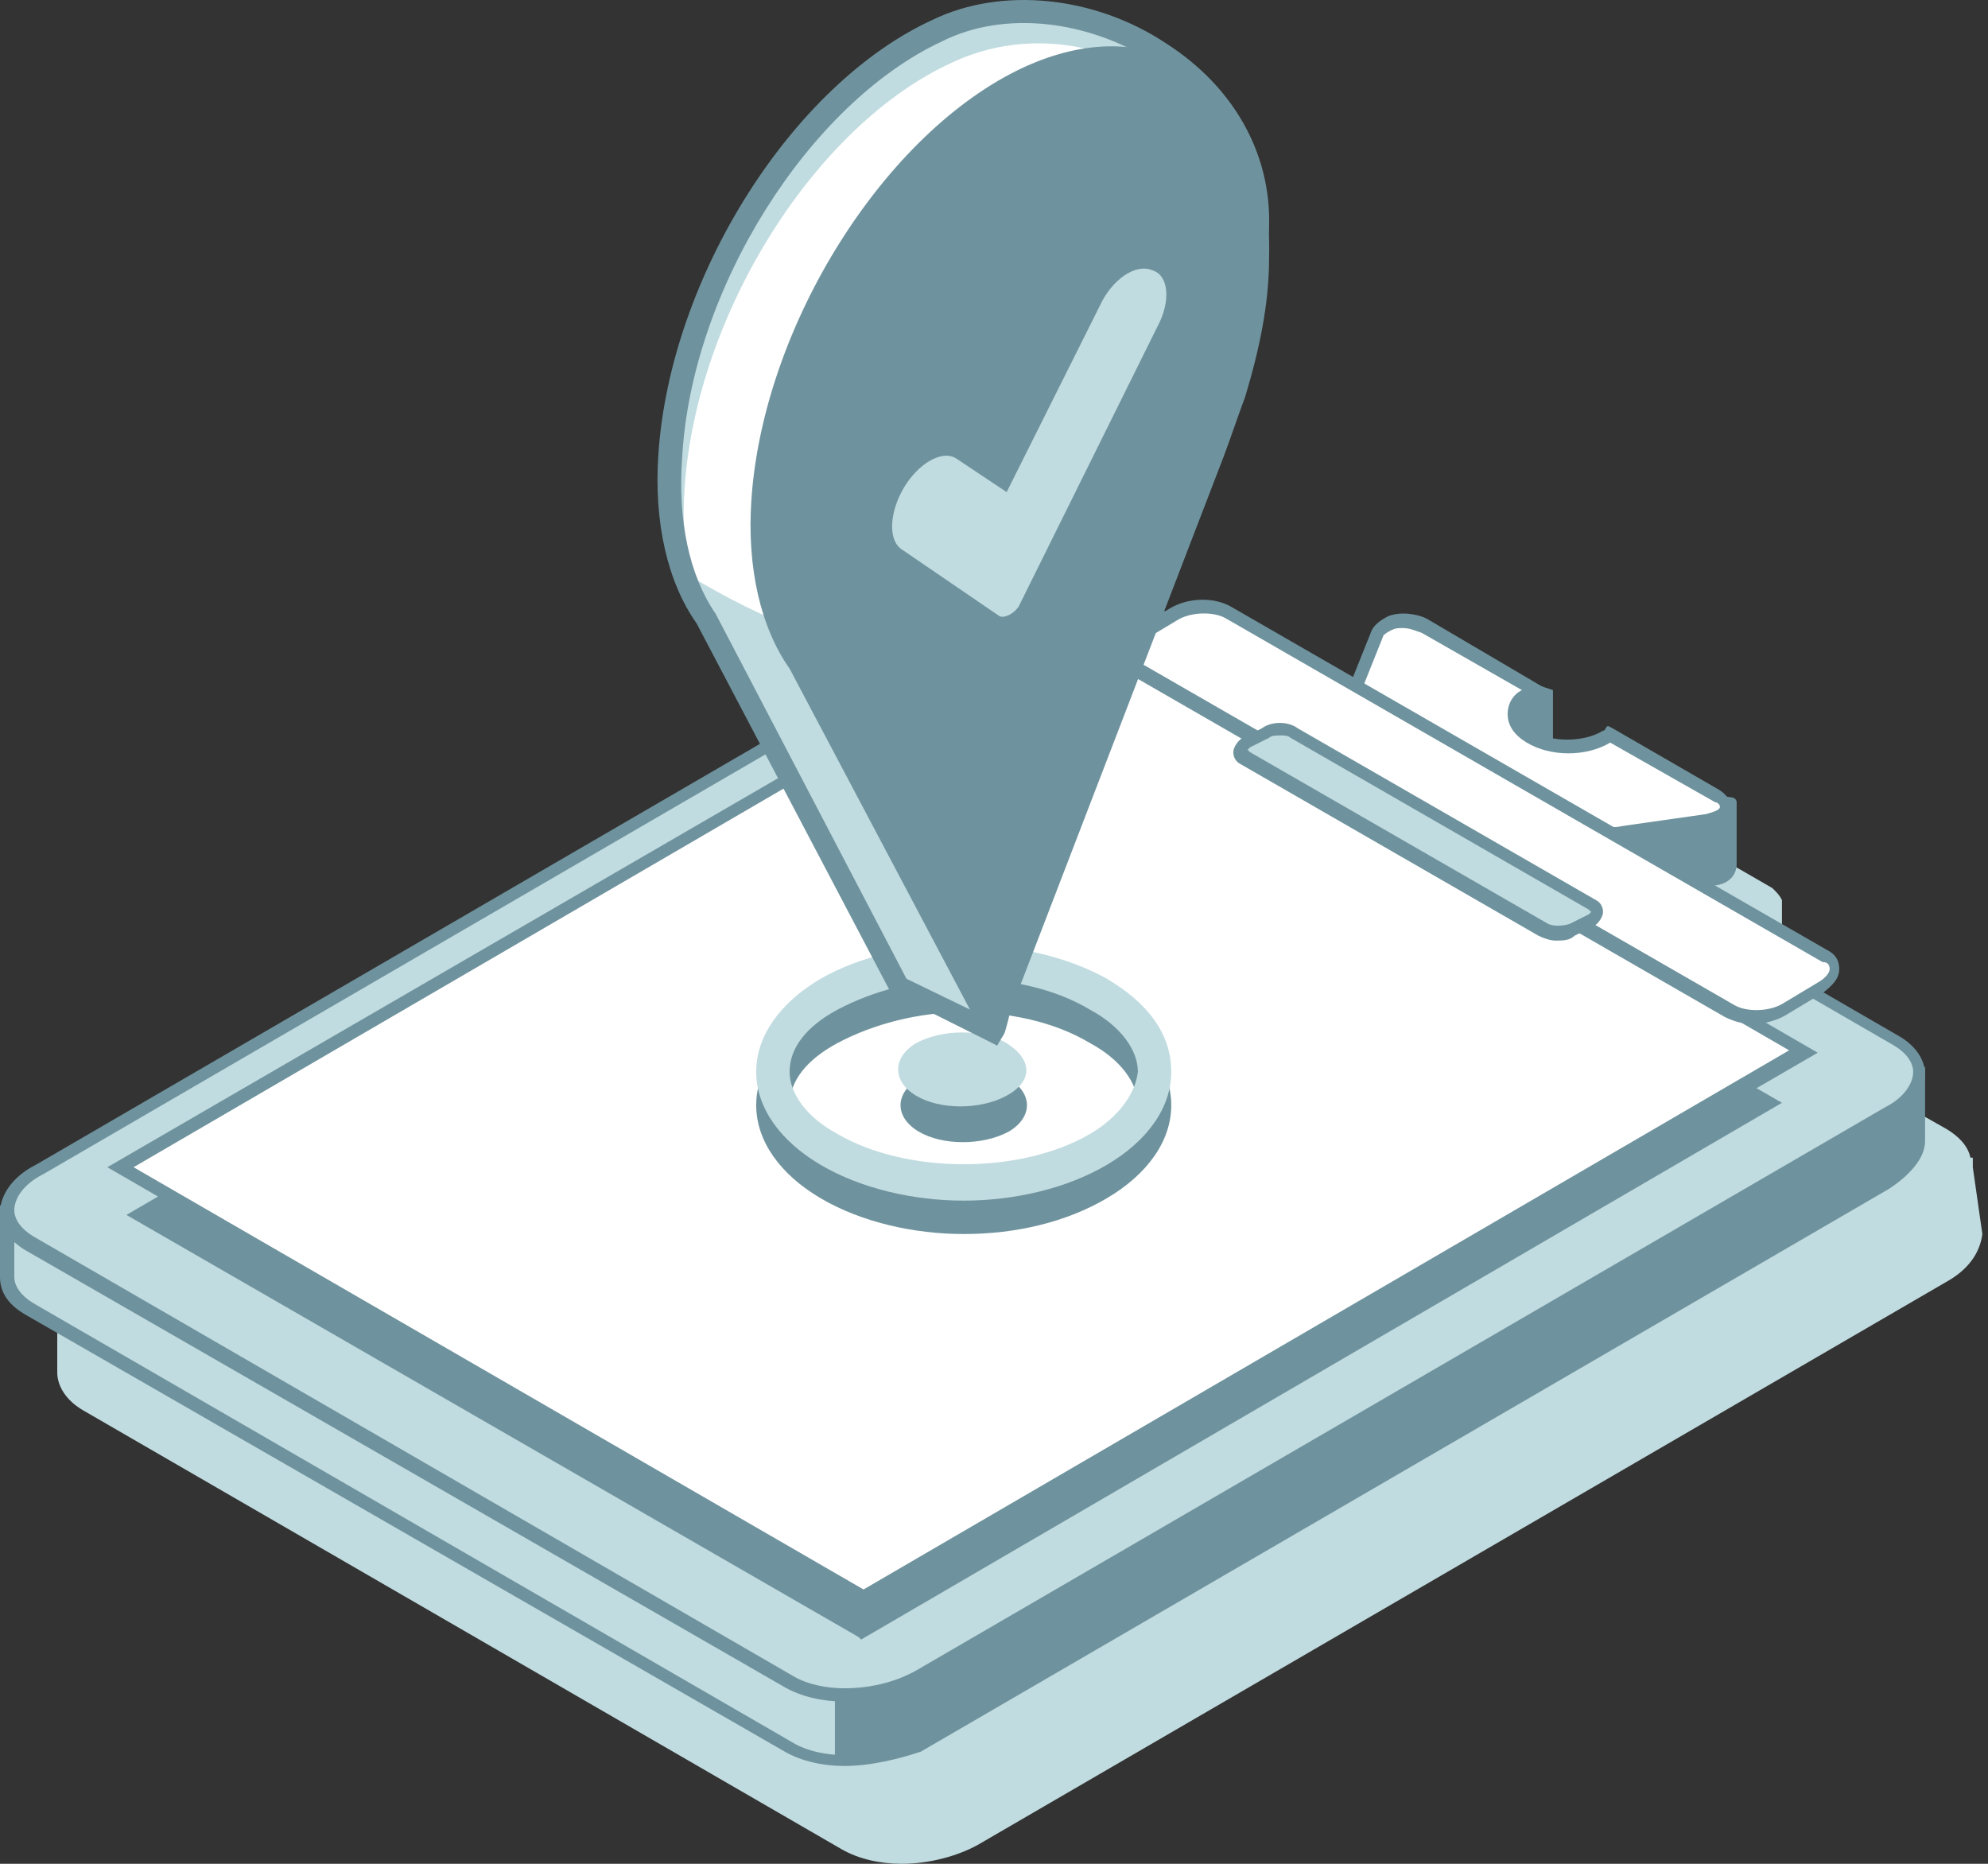 <?xml version="1.0" encoding="UTF-8"?> <svg xmlns="http://www.w3.org/2000/svg" width="96" height="90" viewBox="0 0 96 90" fill="none"><rect x="0" y="0" width="96" height="90" fill="#333333" stroke="none"/> <path d="M95.266 56.363V55.903H95.151C95.035 55.327 94.575 54.866 93.999 54.52L90.543 52.562C91.004 52.216 91.349 51.871 91.349 51.41C91.349 51.064 91.119 50.719 90.773 50.488L85.474 47.378C85.82 47.148 86.05 46.917 86.05 46.572V43.577V43.462C85.935 43.231 85.82 43.116 85.589 42.886L80.406 39.891L80.175 39.775L80.06 39.891C80.06 39.891 79.945 39.891 79.945 40.006C79.254 40.351 78.217 40.466 77.295 40.351V38.047L71.421 34.592C70.96 34.361 70.153 34.246 69.577 34.476C69.232 34.592 68.886 34.822 68.771 35.167L67.965 37.241L62.205 33.9C61.399 33.44 60.132 33.44 59.21 34.016L58.98 34.131L57.828 33.44C56.1 32.518 53.22 32.633 51.261 33.67L4.493 60.856C3.571 61.432 2.995 62.123 2.88 62.814H2.765V63.16V66.27C2.765 66.961 3.225 67.652 4.032 68.113L40.664 89.309C41.47 89.77 42.507 90 43.544 90C44.811 90 46.193 89.654 47.23 89.079L93.999 61.893C95.035 61.317 95.611 60.51 95.727 59.589L95.266 56.363Z" fill="#C1DCE0"></path> <path d="M92.616 53.138C92.616 53.138 92.616 53.023 92.616 53.138V51.755H91.695C91.579 51.755 91.579 51.64 91.464 51.64L54.833 30.445C53.22 29.523 50.455 29.638 48.612 30.675L1.843 57.861C1.498 58.091 1.267 58.206 1.037 58.437H0.346V61.662C0.346 62.238 0.691 62.814 1.382 63.16L38.014 84.356C39.627 85.277 42.392 85.162 44.235 84.125L91.004 56.939C91.925 56.363 92.501 55.672 92.501 54.981V54.175V53.138H92.616Z" fill="#C1DCE0"></path> <path d="M92.616 54.866V54.059V53.138C92.616 53.138 92.616 53.138 92.616 53.023V51.64H91.695C91.579 51.64 91.579 51.525 91.464 51.525L77.871 43.692C76.835 43.692 76.144 43.807 75.798 43.922C73.84 44.613 42.737 62.699 42.161 65.464C41.585 68.228 40.318 81.936 40.318 81.936V85.047C41.7 85.162 43.083 84.816 44.235 84.125L91.004 56.939C92.04 56.363 92.616 55.557 92.616 54.866Z" fill="#6F939E"></path> <path d="M40.779 85.277C39.742 85.277 38.705 85.047 37.899 84.586L1.267 63.505C0.461 63.044 0 62.468 0 61.662V58.206H0.922C1.152 57.976 1.382 57.746 1.728 57.63L48.497 30.445C50.455 29.293 53.335 29.177 55.063 30.214L91.695 51.41C91.695 51.41 91.81 51.41 91.81 51.525H92.962V55.096C92.962 55.903 92.271 56.709 91.234 57.4L44.465 84.586C43.428 84.931 42.046 85.277 40.779 85.277ZM0.691 58.782V61.662C0.691 62.123 1.037 62.584 1.613 62.929L38.245 84.125C39.742 85.047 42.392 84.931 44.235 83.895L91.004 56.709C91.81 56.248 92.386 55.557 92.386 54.981V53.138V52.101H91.695H91.579C91.464 51.986 91.464 51.986 91.464 51.986L54.833 30.79C53.335 29.869 50.685 29.984 48.842 31.02L2.073 58.206C1.728 58.322 1.498 58.552 1.267 58.782L1.152 58.898H0.691V58.782Z" fill="#6F939E"></path> <path d="M38.014 81.245L1.382 60.05C-0.23 59.128 1.07288e-05 57.515 1.843 56.478L48.612 29.293C50.455 28.256 53.22 28.141 54.833 29.062L91.464 50.258C93.077 51.179 92.847 52.792 91.004 53.829L44.235 81.015C42.507 82.052 39.627 82.167 38.014 81.245Z" fill="#C1DCE0"></path> <path d="M40.779 82.167C39.742 82.167 38.705 81.936 37.899 81.476L1.267 60.395C0.461 59.934 0 59.243 0 58.552C0 57.746 0.576 56.824 1.728 56.248L48.497 29.062C50.455 27.91 53.335 27.795 55.063 28.832L91.695 50.028C92.501 50.488 92.962 51.179 92.962 51.871C92.962 52.677 92.386 53.599 91.234 54.175L44.465 81.245C43.428 81.936 42.046 82.167 40.779 82.167ZM52.183 28.717C51.031 28.717 49.764 28.947 48.842 29.523L2.073 56.709C1.152 57.17 0.691 57.861 0.691 58.437C0.691 58.898 1.037 59.358 1.613 59.704L38.245 80.9C39.742 81.821 42.392 81.706 44.235 80.669L91.004 53.483C91.925 53.023 92.386 52.331 92.386 51.755C92.386 51.295 92.04 50.834 91.464 50.488L54.833 29.293C54.026 28.947 53.105 28.717 52.183 28.717Z" fill="#6F939E"></path> <path d="M41.585 79.172L41.47 79.056L6.105 58.667L50.57 32.748L50.685 32.864L86.05 53.253L41.585 79.172Z" fill="#6F939E"></path> <path d="M41.7 77.213L5.76 56.363L51.146 29.984L87.087 50.834L41.7 77.213Z" fill="white"></path> <path d="M41.7 77.559L41.585 77.444L5.184 56.363L51.261 29.638L51.377 29.753L87.778 50.834L41.7 77.559ZM6.451 56.363L41.7 76.753L86.396 50.719L51.146 30.329L6.451 56.363Z" fill="#6F939E"></path> <path d="M81.442 38.739V38.854L77.756 36.78C77.641 36.78 77.641 36.895 77.526 36.895C76.489 37.471 75.913 38.393 74.876 37.817C73.84 37.241 72.803 37.011 73.84 36.435C73.955 36.435 73.955 36.319 74.07 36.319L74.416 33.555L73.033 33.094L72.803 35.628L68.771 31.596C68.08 31.136 66.813 31.366 66.582 31.942L66.122 33.209H65.661V36.204C65.661 36.435 65.776 36.55 66.006 36.665L77.18 43.116C77.526 43.346 77.987 43.346 78.332 43.346L82.364 42.77C83.055 42.655 83.401 42.309 83.401 41.964V38.969L81.442 38.739Z" fill="#6F939E"></path> <path d="M77.987 43.577C77.641 43.577 77.18 43.461 76.95 43.346L65.776 36.895C65.661 36.78 65.546 36.665 65.43 36.55L65.315 36.665V32.748L65.891 32.864L66.352 31.827C66.467 31.596 66.698 31.366 67.158 31.136C67.734 30.905 68.541 31.02 69.001 31.251H69.117L72.688 34.822L72.918 32.633L74.992 33.324V36.78L74.416 36.55C74.3 36.55 74.3 36.665 74.185 36.665C74.07 36.78 73.955 36.78 73.955 36.78C74.07 36.895 74.3 37.011 74.531 37.126C74.761 37.241 74.992 37.356 75.222 37.471C75.798 37.817 76.144 37.587 76.835 37.011C77.065 36.78 77.295 36.665 77.641 36.435C77.641 36.435 77.756 36.435 77.756 36.319L77.871 36.204L78.102 36.319L81.327 38.163L83.631 38.508C83.746 38.508 83.862 38.623 83.862 38.739V41.733C83.862 42.309 83.401 42.77 82.594 42.77L78.563 43.346C78.102 43.577 77.987 43.577 77.987 43.577ZM65.891 36.089C65.891 36.204 66.006 36.319 66.122 36.319L77.295 42.77C77.526 42.886 77.871 43.001 78.332 42.886L82.364 42.309C82.825 42.194 83.055 42.079 83.055 41.849V39.199L81.788 38.969V39.314L77.871 37.011C77.641 37.126 77.411 37.356 77.18 37.471C76.489 37.932 75.798 38.508 74.876 37.932C74.646 37.817 74.416 37.702 74.185 37.587C73.609 37.356 73.264 37.126 73.148 36.665C73.148 36.319 73.494 36.089 73.724 35.974L74.185 36.204V33.67L73.379 33.209L73.148 35.974L68.656 31.481C68.31 31.251 67.85 31.251 67.389 31.366C67.158 31.481 67.043 31.596 67.043 31.596L66.467 33.094H66.122L65.891 36.089Z" fill="#6F939E"></path> <path d="M82.94 38.508L77.756 35.513C77.641 35.513 77.641 35.628 77.526 35.628C76.489 36.204 74.876 36.204 73.84 35.628C72.803 35.052 72.803 34.016 73.84 33.44C73.955 33.44 73.955 33.324 74.07 33.324L68.771 30.214C68.08 29.753 66.813 29.984 66.582 30.56L65.661 32.864C65.546 33.094 65.661 33.324 66.006 33.555L77.18 40.006C77.526 40.236 77.987 40.236 78.332 40.236L82.364 39.66C83.285 39.66 83.631 38.854 82.94 38.508Z" fill="white"></path> <path d="M77.987 40.582C77.641 40.582 77.18 40.466 76.95 40.351L65.776 33.9C65.315 33.67 65.085 33.209 65.315 32.748L66.237 30.445C66.352 30.214 66.582 29.984 67.043 29.753C67.619 29.523 68.425 29.638 68.886 29.869L74.761 33.324L74.185 33.555C74.07 33.555 74.07 33.67 73.955 33.67C73.609 33.9 73.379 34.131 73.379 34.476C73.379 34.822 73.609 35.052 73.955 35.283C74.876 35.859 76.489 35.859 77.411 35.283C77.411 35.283 77.526 35.283 77.526 35.167L77.641 35.052L77.871 35.167L83.055 38.163C83.401 38.393 83.631 38.739 83.631 39.084C83.516 39.545 83.055 39.89 82.364 40.006L78.332 40.582C78.102 40.582 77.987 40.582 77.987 40.582ZM67.734 30.329C67.504 30.329 67.389 30.329 67.158 30.445C66.928 30.56 66.813 30.675 66.813 30.675L65.891 32.979C65.891 33.094 66.006 33.209 66.122 33.324L77.295 39.775C77.526 39.89 77.871 40.006 78.332 39.89L82.364 39.315C82.825 39.199 83.055 39.084 83.055 38.969C83.055 38.854 82.94 38.739 82.825 38.739L77.756 35.859C76.604 36.55 74.876 36.55 73.724 35.859C73.148 35.513 72.803 35.052 72.803 34.476C72.803 34.016 73.033 33.555 73.494 33.324L68.656 30.56C68.31 30.445 68.08 30.329 67.734 30.329Z" fill="#6F939E"></path> <path d="M83.516 48.761L54.717 32.173C54.026 31.827 54.141 31.021 54.948 30.56L56.676 29.523C57.482 29.062 58.634 29.062 59.325 29.408L88.124 45.996C88.815 46.342 88.7 47.148 87.893 47.609L86.165 48.645C85.474 49.221 84.207 49.221 83.516 48.761Z" fill="white"></path> <path d="M84.668 49.452C84.207 49.452 83.746 49.336 83.285 49.106L54.487 32.518C54.026 32.288 53.911 31.942 53.911 31.596C53.911 31.136 54.257 30.79 54.717 30.445L56.445 29.408C57.367 28.832 58.634 28.832 59.44 29.293L88.239 45.881C88.7 46.111 88.815 46.456 88.815 46.802C88.815 47.263 88.469 47.608 88.008 47.954L86.281 48.991C85.935 49.221 85.244 49.452 84.668 49.452ZM83.746 48.53C84.322 48.876 85.474 48.876 86.165 48.415L87.893 47.378C88.239 47.148 88.354 46.917 88.354 46.802C88.354 46.572 88.239 46.456 88.008 46.456L59.21 29.869C58.634 29.523 57.482 29.523 56.791 29.984L55.063 31.02C54.717 31.251 54.602 31.481 54.602 31.596C54.602 31.827 54.717 31.942 54.948 31.942L83.746 48.53Z" fill="#6F939E"></path> <path d="M74.531 44.959L60.131 36.665C59.786 36.435 59.786 36.089 60.247 35.859L61.168 35.398C61.514 35.167 62.205 35.167 62.55 35.398L76.95 43.692C77.295 43.922 77.295 44.268 76.835 44.498L75.913 44.959C75.452 45.189 74.876 45.189 74.531 44.959Z" fill="#C1DCE0"></path> <path d="M75.107 45.42C74.876 45.42 74.531 45.305 74.3 45.189L59.901 36.895C59.671 36.78 59.556 36.55 59.556 36.319C59.556 36.089 59.786 35.743 60.016 35.628L60.938 35.167C61.399 34.822 62.205 34.822 62.666 35.167L77.065 43.462C77.295 43.577 77.411 43.807 77.411 44.037C77.411 44.268 77.18 44.613 76.95 44.729L76.028 45.189C75.798 45.42 75.452 45.42 75.107 45.42ZM61.859 35.513C61.629 35.513 61.399 35.513 61.283 35.628L60.362 36.089C60.247 36.204 60.247 36.204 60.247 36.204C60.247 36.204 60.247 36.204 60.362 36.319L74.761 44.613C74.992 44.729 75.452 44.729 75.798 44.613L76.719 44.153C76.835 44.038 76.835 44.037 76.835 44.037C76.835 44.037 76.835 44.037 76.719 43.922L62.32 35.628C62.205 35.513 61.975 35.513 61.859 35.513Z" fill="#6F939E"></path> <path d="M48.727 52.101C47.575 51.41 45.617 51.41 44.35 52.101C43.198 52.792 43.198 53.944 44.35 54.635C45.502 55.327 47.46 55.327 48.727 54.635C49.879 53.944 49.879 52.792 48.727 52.101Z" fill="#6F939E"></path> <path d="M53.45 48.876C49.534 46.687 43.428 46.687 39.627 48.876C37.669 50.028 36.517 51.64 36.517 53.368C36.517 55.096 37.669 56.709 39.627 57.861C41.585 59.013 44.119 59.589 46.538 59.589C49.073 59.589 51.492 59.013 53.45 57.861C55.408 56.709 56.56 55.096 56.56 53.368C56.56 51.64 55.408 50.028 53.45 48.876ZM52.644 56.363C49.303 58.322 43.774 58.322 40.433 56.363C38.936 55.557 38.129 54.405 38.129 53.368C38.129 52.216 38.936 51.179 40.433 50.373C42.161 49.452 44.35 48.876 46.538 48.876C48.727 48.876 50.916 49.336 52.644 50.373C54.141 51.179 54.948 52.331 54.948 53.368C54.833 54.405 54.026 55.557 52.644 56.363Z" fill="#6F939E"></path> <path d="M48.612 50.373C47.46 49.682 45.502 49.682 44.235 50.373C43.083 51.064 43.083 52.216 44.235 52.907C45.387 53.599 47.345 53.599 48.612 52.907C49.879 52.216 49.879 51.179 48.612 50.373Z" fill="#C1DCE0"></path> <path d="M53.45 47.263C49.534 45.074 43.428 45.074 39.627 47.263C37.669 48.415 36.517 50.028 36.517 51.755C36.517 53.483 37.669 55.096 39.627 56.248C41.585 57.4 44.119 57.976 46.538 57.976C48.958 57.976 51.492 57.4 53.45 56.248C55.408 55.096 56.56 53.483 56.56 51.755C56.56 49.912 55.408 48.415 53.45 47.263ZM52.644 54.751C49.303 56.709 43.774 56.709 40.433 54.751C38.936 53.944 38.129 52.792 38.129 51.755C38.129 50.603 38.936 49.567 40.433 48.76C42.161 47.839 44.35 47.263 46.538 47.263C48.727 47.263 50.916 47.724 52.644 48.76C54.141 49.567 54.948 50.719 54.948 51.755C54.833 52.792 54.026 53.944 52.644 54.751Z" fill="#C1DCE0"></path> <path d="M45.156 1.416C38.705 4.411 32.83 13.511 32.254 21.92C32.024 25.261 32.715 28.025 33.982 29.869L43.313 47.608L47.806 49.797C48.266 48.876 54.717 17.658 55.063 16.736C55.754 14.548 60.592 13.165 60.592 10.977C60.823 3.143 51.492 -1.464 45.156 1.416ZM44.35 21.459C41.816 22.727 39.857 21.114 39.972 18.003C40.088 14.893 42.276 11.322 44.811 10.17C47.23 9.018 49.188 10.516 49.073 13.511C49.073 16.621 46.884 20.192 44.35 21.459Z" fill="#C1DCE0"></path> <path d="M45.962 3.028C39.396 6.023 33.637 15.124 33.061 23.533C32.946 25.146 33.061 26.528 33.291 27.795C40.664 32.288 46.308 32.057 52.068 35.974C53.911 27.565 55.754 18.81 55.869 18.349C56.56 16.16 60.131 14.548 60.247 12.359C60.477 4.526 52.298 0.033 45.962 3.028ZM45.156 23.072C42.622 24.339 40.664 22.727 40.779 19.616C40.894 16.506 43.083 12.935 45.617 11.783C48.036 10.631 49.994 12.129 49.879 15.124C49.879 18.234 47.69 21.805 45.156 23.072Z" fill="white"></path> <path d="M48.151 50.488L43.083 47.954L42.968 47.839L33.637 30.099C32.254 28.141 31.563 25.261 31.794 21.92C32.37 13.396 38.245 4.065 45.041 0.955C48.382 -0.658 52.874 -0.197 56.33 2.107C59.556 4.18 61.399 7.406 61.283 10.977C61.283 12.359 59.786 13.396 58.404 14.317C57.252 15.124 56.1 15.93 55.754 16.852C55.639 17.197 54.372 22.957 53.105 28.947C50.57 40.927 48.727 49.452 48.497 49.912L48.151 50.488ZM43.774 47.263L47.575 49.106C48.151 46.687 50.34 36.435 52.068 28.832C53.681 21.575 54.602 16.967 54.717 16.621C55.063 15.469 56.445 14.548 57.712 13.626C58.98 12.82 60.247 11.898 60.247 11.092C60.247 7.866 58.634 4.987 55.754 3.028C52.529 0.955 48.497 0.494 45.502 1.992C39.051 4.987 33.406 13.972 32.946 22.035C32.715 25.146 33.291 27.795 34.558 29.638L43.774 47.263ZM42.622 22.381C42.046 22.381 41.47 22.266 41.009 21.92C39.972 21.229 39.397 19.731 39.397 17.888C39.512 14.548 41.816 10.861 44.465 9.594C45.732 9.018 46.999 9.018 47.921 9.594C48.958 10.286 49.534 11.668 49.534 13.396C49.418 16.621 47.23 20.423 44.465 21.805C43.889 22.266 43.313 22.381 42.622 22.381ZM46.423 10.17C45.962 10.17 45.502 10.286 45.041 10.516C42.737 11.668 40.664 15.008 40.548 17.888C40.433 19.386 40.894 20.538 41.7 20.999C42.392 21.459 43.313 21.344 44.235 20.883C46.654 19.731 48.612 16.276 48.727 13.396C48.727 12.013 48.382 10.861 47.575 10.401C47.23 10.286 46.884 10.17 46.423 10.17Z" fill="#6F939E"></path> <path d="M60.823 12.359C60.938 4.526 55.984 0.724 49.649 3.604C43.083 6.599 37.323 15.7 36.747 24.109C36.517 27.45 37.208 30.214 38.475 32.057L47.806 49.797L58.519 21.69C58.98 20.768 59.325 19.847 59.556 18.925C60.362 16.736 60.823 14.432 60.823 12.359Z" fill="#6F939E"></path> <path d="M48.151 50.488L47.575 50.143L38.129 32.288C36.747 30.329 36.056 27.45 36.286 24.109C36.862 15.7 42.737 6.369 49.418 3.259C52.413 1.876 55.293 1.876 57.482 3.374C60.016 4.987 61.399 8.212 61.283 12.474C61.283 14.663 60.823 16.852 60.131 19.155C59.786 20.077 59.44 21.114 59.095 22.035L48.151 50.488ZM53.796 3.143C52.644 3.143 51.261 3.489 49.994 4.065C43.544 7.06 37.899 16.045 37.438 24.109C37.208 27.219 37.784 29.869 39.051 31.712L47.921 48.53L58.173 21.459C58.634 20.538 58.98 19.616 59.21 18.695C59.901 16.506 60.247 14.317 60.362 12.244C60.477 8.442 59.21 5.447 57.021 3.95C56.1 3.489 54.948 3.143 53.796 3.143Z" fill="#6F939E"></path> <path d="M48.266 29.753L43.544 26.528C42.852 26.067 42.968 24.685 43.659 23.533C44.35 22.381 45.502 21.69 46.193 22.151L48.612 23.763L53.105 14.778C53.681 13.511 54.833 12.705 55.639 13.05C56.445 13.281 56.56 14.548 55.869 15.815L49.188 29.293C48.958 29.638 48.497 29.869 48.266 29.753Z" fill="#C1DCE0"></path> </svg> 
